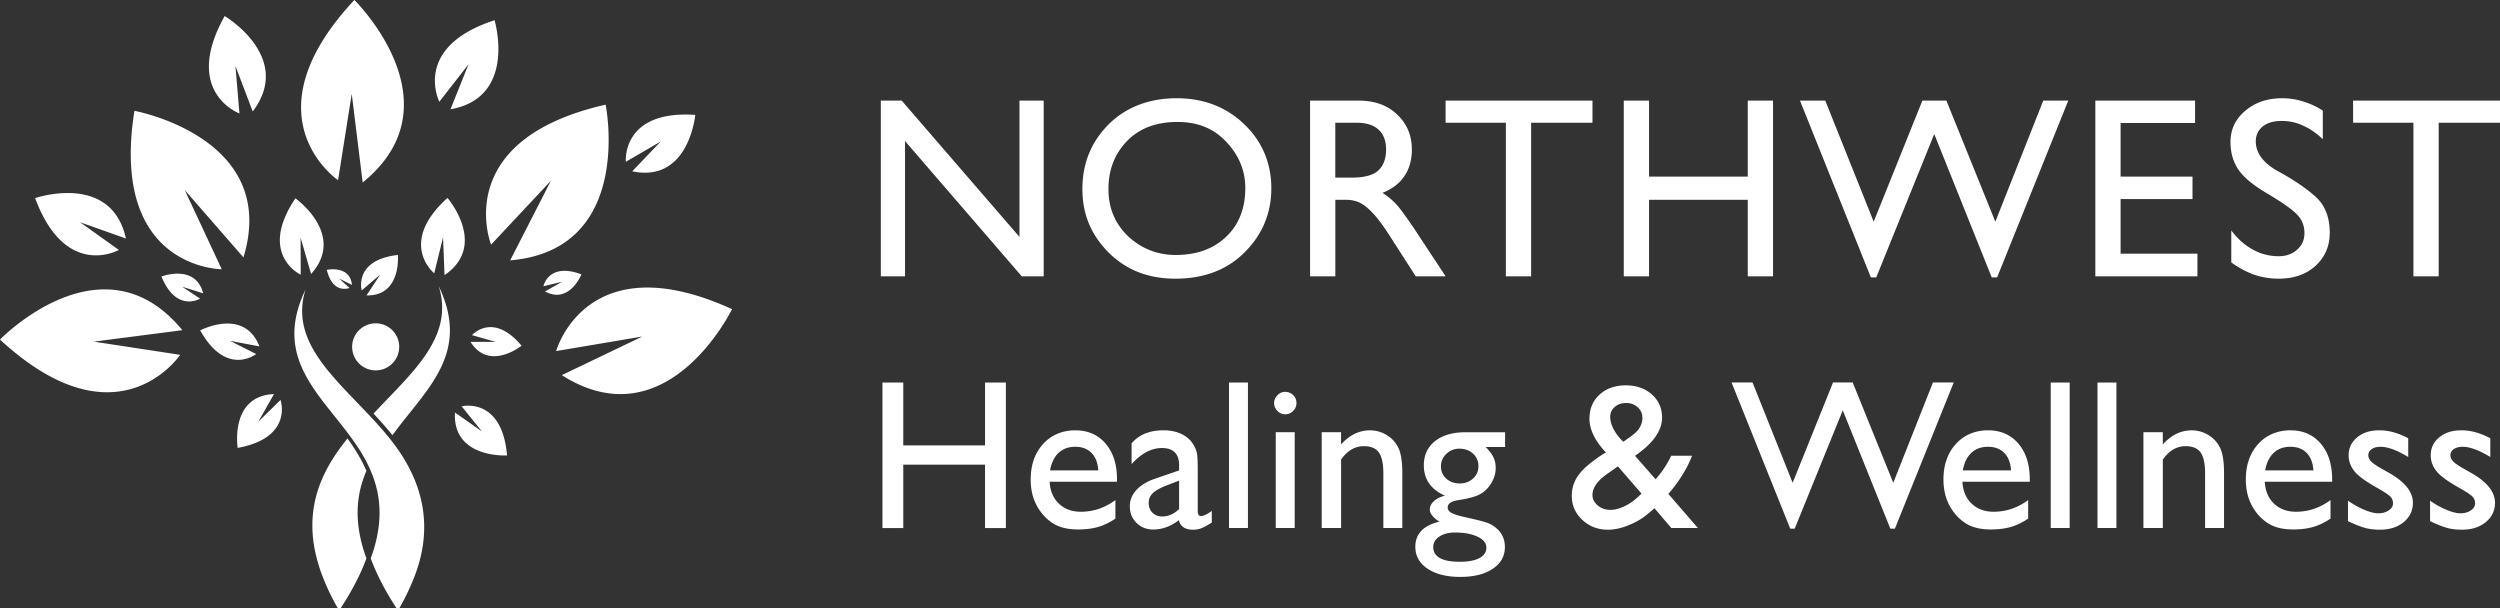 <?xml version="1.0" encoding="UTF-8"?> <svg xmlns="http://www.w3.org/2000/svg" viewBox="0 0 864 210.29"><rect x="0" y="0" width="864" height="210.29" fill="#333333" stroke="none"/><path fill="#fff" d="M46.46 38.3s50.28 9.21 37.68 50.66L63.85 65.68l12.78 27.37s-38.86 0-30.17-54.75ZM0 117.35c40.69 37.63 62.26 5.28 62.26 5.28l-29.85-4.56 30.61-3.96C35.56 80.61 0 117.35 0 117.35Zm116.84-55.08 4.72-29.85 3.78 30.65c33.64-27.28-2.87-63.08-2.87-63.08-37.84 40.5-5.64 62.27-5.64 62.27Zm37.8 6.13c-17.39 15.74-4.57 26.05-4.57 26.05l3.05-12.42.51 13.06c15.14-10.31 1.02-26.69 1.02-26.69Zm-52.55.15c-13.08 19.46 1.84 26.38 1.84 26.38l-.04-12.79 3.63 12.55c12.23-13.66-5.43-26.15-5.43-26.15ZM82.75 39.21l-1.38-16.39 5.97 15.71c14.25-18.8-9.69-32.98-9.69-32.98-14.75 26.32 5.1 33.66 5.1 33.66Zm79.19-17.02-6.26 15.59c23.21-4.12 15.24-30.79 15.24-30.79-28.67 9.31-19.08 28.17-19.08 28.17l10.1-12.97ZM41.07 86.38 27.7 76.82l15.82 5.61C38.43 59.4 12.14 68.47 12.14 68.47c10.51 28.31 28.93 17.92 28.93 17.92Zm29.15 15c-2.67-10.34-14.42-5.81-14.42-5.81 5.19 12.63 13.36 7.64 13.36 7.64l-6.2-4.12 7.25 2.29Zm19.05 44.37 5.42-9.56c-15.38.64-12.55 18.6-12.55 18.6 19.38-3.53 14.8-16.57 14.8-16.57l-7.67 7.53Zm-.73-23.4-9.07-4.56 10.19 1.92c-5.3-13.57-20.47-5.52-20.47-5.52 9.1 16.25 19.35 8.16 19.35 8.16Zm139.84-73.48-9.89 10.34c19.64 4.11 21.8-19.5 21.8-19.5-25.62-1.74-24 16.21-24 16.21l12.09-7.04Zm-65.25 66.96 8.14 2.31-8.65.02c6.45 10.29 17.63 1.32 17.63 1.32-9.98-11.88-17.12-3.65-17.12-3.65Zm-50.18-22.58c2.07 8.66 7.83 6.27 7.83 6.27l-3.58-3.27 4.43 2.21c-.66-6.93-8.69-5.2-8.69-5.2Zm12.06 7.12 6.42-5.51-4.76 7.23c12.14.29 10.84-13.98 10.84-13.98-15.42 1.76-12.5 12.26-12.5 12.26Zm34.53 40.05 7.02 8.69-9.33-6.55c-.85 16 18.01 14.84 18.01 14.84-1.75-20.43-15.7-16.98-15.7-16.98Zm41.4-45.6c-11.43-4.29-13.14 4.11-13.14 4.11l6.47-1.56-5.91 3.36c8.39 4.54 12.58-5.91 12.58-5.91Zm-31.22-10.28 20.66-22.05-14.07 27.5c43.14-3.68 33-53.82 33-53.82-54.03 12.26-39.59 48.37-39.59 48.37Zm22.49 36.79 29.78-5.03-27.84 13.35c36.55 23.22 58.84-22.81 58.84-22.81-50.41-22.99-60.78 14.48-60.78 14.48Zm-40.58-22.41c5.46 17.62-9.21 29.75-22.53 44.02 2.25 2.42 4.47 4.9 6.54 7.47 11.32-15.67 27.27-28.01 15.99-51.49Zm-16.95 52.61c-2.08-2.58-4.28-5.06-6.55-7.47-13.33-14.27-28.01-26.4-22.53-44.02-11.28 23.48 4.66 35.82 15.98 51.49 2.54 3.51 4.83 7.18 6.55 11.19 3.52 8.23 4.55 17.84 0 30.25 1.92 5.24 4.82 10.97 8.96 17.31h.86a77.17 77.17 0 0 0 5.85-12.53v-.02c6.02-16.97 2.05-32.34-9.13-46.2Zm-8.05 11.19c-1.71-4-4.01-7.68-6.54-11.19-3.63 4.48-6.8 9.27-9 14.55a40.767 40.767 0 0 0-2.97 11.85c-.53 5.75.16 12.05 2.57 19.1 0 .25 0 .48-.02.73 0 0 .03-.23.06-.62 1.6 4.56 3.64 8.96 6.07 13.14h.88c4.15-6.35 7.04-12.08 8.96-17.31-4.55-12.41-3.53-22.03-.01-30.25Zm11.34-42.85c0-1.07-.21-2.13-.62-3.11a8.252 8.252 0 0 0-1.76-2.64 7.988 7.988 0 0 0-2.64-1.76c-.99-.41-2.04-.62-3.11-.62-1.61 0-3.18.48-4.52 1.37a8.115 8.115 0 0 0-3 3.65 8.05 8.05 0 0 0-.46 4.7 8.1 8.1 0 0 0 2.22 4.16 8.155 8.155 0 0 0 4.16 2.23c1.58.31 3.21.15 4.7-.46a8.094 8.094 0 0 0 3.65-2.99 8.17 8.17 0 0 0 1.37-4.52Zm166.44-85.11v60.75h8.37V48.75l40.35 46.76h7.57V34.76h-8.37v47.12l-40.71-47.12h-7.21Zm125.53 8.1c-6.24-5.94-14.01-8.91-23.34-8.91s-17.46 3.03-23.52 9.09c-6 6.06-9 13.48-9 22.27s3 15.8 9 21.91c6.06 6.06 13.75 9.09 23.07 9.09 9.98 0 17.99-3.06 24.05-9.17 6.12-6.12 9.17-13.48 9.17-22.09s-3.15-16.24-9.44-22.18Zm-40.44 5.88c4.28-4.39 10.07-6.59 17.37-6.59s12.68 2.32 17.01 6.95c4.33 4.63 6.5 9.92 6.5 15.86 0 7.07-2.23 12.71-6.68 16.92-4.39 4.16-10.18 6.24-17.37 6.24-6.29 0-11.76-2.14-16.39-6.41-4.57-4.33-6.86-9.8-6.86-16.39s2.14-12.17 6.41-16.57Zm63.26-13.98v60.75h8.73V69.06h3.92c2.67 0 5.05.92 7.13 2.76 2.13 1.78 4.51 4.69 7.13 8.73l9.62 14.96h10.33L488.93 79.3c-3.2-4.75-5.4-7.72-6.59-8.91-1.13-1.25-2.64-2.49-4.55-3.74 3.39-1.37 5.91-3.3 7.57-5.79 1.73-2.55 2.58-5.61 2.58-9.17 0-4.87-1.69-8.91-5.08-12.11-3.32-3.21-7.78-4.81-13.36-4.81h-16.74Zm8.73 7.66h7.39c3.33 0 5.85.8 7.57 2.4 1.73 1.6 2.58 3.89 2.58 6.86 0 3.15-.89 5.55-2.67 7.22-1.78 1.66-4.87 2.49-9.27 2.49h-5.61V42.42Zm38.1-7.66v7.66h20.84v53.09h8.73V42.42h21.2v-7.66h-50.77Zm61.59 0v60.75h8.73V69.06h34.12v26.45h8.73V34.76h-8.73v26.28h-34.12V34.76h-8.73Zm60.89 0 24.5 61.1h1.87l20.04-49.53 19.86 49.53h1.87l24.59-61.1h-8.64l-16.57 41.86-16.92-41.86h-8.29l-16.83 41.86-16.74-41.86h-8.73Zm102.08 0v60.75h35.28v-7.84h-26.55V68.79h24.85v-7.75h-24.85V42.51h25.74v-7.75h-34.47Zm71.92.35c-2.37-.77-4.81-1.16-7.3-1.16-5.17 0-9.44 1.45-12.83 4.36-3.38 2.85-5.08 6.44-5.08 10.78 0 3.62.89 6.77 2.67 9.44 1.78 2.67 5.14 5.46 10.06 8.37 4.93 2.91 8.29 5.26 10.07 7.04 1.84 1.78 2.76 3.98 2.76 6.59 0 2.38-.86 4.31-2.58 5.79-1.66 1.48-3.77 2.23-6.32 2.23-3.2 0-6.21-.77-8.99-2.32-2.79-1.54-5.26-3.74-7.4-6.59v11.05c2.44 1.78 5.02 3.18 7.75 4.19 2.73.95 5.61 1.43 8.64 1.43 5.23 0 9.47-1.48 12.74-4.45 3.27-3.03 4.9-6.83 4.9-11.4 0-5.46-1.69-9.68-5.08-12.65-3.38-2.97-7.66-5.85-12.82-8.64-5.11-2.85-7.66-6.29-7.66-10.33 0-2.08.78-3.77 2.32-5.08 1.6-1.31 3.8-1.96 6.59-1.96s5.26.56 7.57 1.69c2.38 1.07 4.61 2.61 6.68 4.63v-9.89c-2.08-1.37-4.3-2.4-6.68-3.12Zm17.16-.35v7.66h20.85v53.09h8.73V42.42h21.2v-7.66h-50.77Zm-472.8 119.18h-28.26V132.2h-7.2v50.29h7.2V160.6h28.26v21.89h7.2V132.2h-7.2v21.74Zm45.61 11.74c0-5.16-1.31-9.28-3.92-12.35-2.62-3.07-6.12-4.61-10.51-4.61s-8.27 1.58-11.12 4.73c-2.86 3.16-4.28 7.25-4.28 12.29 0 3.36.68 6.32 2.03 8.87 1.36 2.56 3.16 4.59 5.42 6.1 2.26 1.51 5.21 2.27 8.86 2.27 2.66 0 4.99-.29 6.97-.86s3.98-1.54 5.99-2.88v-6.41c-3.65 2.69-7.63 4.03-11.95 4.03-3.1 0-5.62-.94-7.58-2.81s-3.02-4.39-3.19-7.56h23.29v-.83Zm-20.21-9.15c1.5-1.42 3.43-2.12 5.78-2.12s4.22.71 5.62 2.12c1.39 1.42 2.17 3.43 2.34 6.05H362.9c.46-2.62 1.43-4.63 2.93-6.05Zm47.87.38c-.16-1-.52-1.99-1.1-2.99-.58-1-1.22-1.79-1.94-2.39-2.16-1.87-5.03-2.81-8.6-2.81-4.78 0-8.44 1.5-10.98 4.5v7.16c3.38-3.7 6.86-5.54 10.44-5.54 3.98 0 5.98 1.99 5.98 5.98v1.76l-8.39 2.88c-2.76.96-4.89 2.26-6.39 3.91-1.5 1.64-2.25 3.51-2.25 5.6 0 2.3.77 4.22 2.3 5.74 1.54 1.52 3.46 2.29 5.76 2.29 3.14 0 6.11-1.08 8.89-3.24.5 2.21 2.16 3.31 4.97 3.31.98 0 1.93-.17 2.83-.52s2.09-1 3.58-1.96v-4c-1.68 1.18-2.92 1.76-3.71 1.76s-1.15-.56-1.15-1.69v-14.08c0-2.78-.08-4.67-.23-5.67Zm-12 21.58c-1.39 0-2.53-.43-3.4-1.3-.88-.86-1.31-1.98-1.31-3.35s.46-2.47 1.39-3.37c.92-.9 2.5-1.79 4.73-2.68l4.39-1.69v9.83c-1.78 1.7-3.71 2.56-5.8 2.56Zm23.04 4h6.55V132.2h-6.55v50.29Zm16.74-45.88c-.77.78-1.15 1.67-1.15 2.68s.38 1.94 1.15 2.72c.77.78 1.66 1.17 2.66 1.17 1.08 0 2-.38 2.77-1.15.77-.77 1.15-1.68 1.15-2.74s-.38-1.99-1.15-2.74c-.77-.74-1.69-1.12-2.77-1.12-1.01 0-1.9.39-2.66 1.17Zm-.58 45.88h6.55v-33.12h-6.55v33.12Zm15.88-33.12v33.12h6.7v-23.65c2.16-3.1 4.79-4.64 7.88-4.64 2.42 0 4.15.73 5.18 2.18 1.03 1.45 1.55 3.87 1.55 7.25v18.86h6.55v-18.93c0-4.03-.46-6.98-1.39-8.84-.92-1.86-2.27-3.32-4.05-4.39a10.98 10.98 0 0 0-5.76-1.6c-3.72 0-7.04 1.62-9.97 4.86v-4.21h-6.7Zm42.62 21.92c-1.61.41-2.89 1.04-3.83 1.91-.95.86-1.42 1.82-1.42 2.88 0 1.39 1.1 2.8 3.31 4.21-5.54 1.3-8.32 4.19-8.32 8.68 0 3.17 1.41 5.69 4.23 7.58 2.82 1.88 6.59 2.83 11.32 2.83s8.42-.94 11.21-2.81c2.8-1.87 4.19-4.38 4.19-7.52 0-2.4-.79-4.39-2.38-5.98-.94-.94-1.99-1.66-3.15-2.16-1.16-.5-3.77-1.2-7.83-2.09-2.42-.53-4.1-1.04-5.02-1.53-.92-.49-1.39-1.12-1.39-1.89 0-1.34 1.24-2.2 3.71-2.56 3.53-.53 6.07-1.24 7.61-2.12 1.55-.89 2.81-2.17 3.8-3.83.98-1.67 1.48-3.37 1.48-5.09 0-1.39-.25-2.63-.76-3.71-.5-1.08-1.4-2.28-2.7-3.6h6.7v-5.11h-13.64c-4.46 0-7.99 1.03-10.57 3.08s-3.87 4.84-3.87 8.37c0 4.82 2.44 8.32 7.31 10.48Zm11.27 14.2c2.02.97 3.02 2.23 3.02 3.76s-.8 2.77-2.39 3.62c-1.6.85-3.85 1.28-6.75 1.28-6.14 0-9.22-1.7-9.22-5.11 0-1.46.7-2.66 2.11-3.6 1.4-.94 3.21-1.4 5.42-1.4 3.19 0 5.8.49 7.81 1.46Zm-1.59-28.71c1.25 1.15 1.87 2.59 1.87 4.32s-.62 3.13-1.85 4.27c-1.24 1.14-2.78 1.71-4.63 1.71s-3.42-.56-4.64-1.67-1.84-2.53-1.84-4.23.62-3.12 1.87-4.32c1.25-1.2 2.76-1.8 4.54-1.8 1.87 0 3.43.58 4.68 1.73Zm77.72 25.71-10.21-11.79c3.73-4.32 6.46-8.72 8.19-13.19h-7.2c-1.54 3.15-3.34 5.85-5.41 8.11l-7.09-8.07.51-.4c5.88-4.16 8.82-8.43 8.82-12.83 0-3.24-1.18-5.91-3.53-8-2.35-2.09-5.35-3.14-9-3.14s-6.74 1.07-9.07 3.2c-2.33 2.14-3.49 4.92-3.49 8.35 0 3.72 1.9 7.61 5.69 11.66-1.15.62-2.52 1.52-4.1 2.7l-.11.11c-2.69 1.97-4.63 3.9-5.81 5.8-1.19 1.9-1.78 4.02-1.78 6.37 0 3.26 1.21 6.03 3.64 8.3 2.43 2.27 5.38 3.4 8.86 3.4 2.21 0 4.57-.51 7.08-1.52s4.62-2.23 6.32-3.65l.07-.07c1.23-.96 2.09-1.7 2.59-2.2l5.85 6.86h9.17Zm-25.61-7.42c-1.69.77-3.21 1.15-4.56 1.15-1.73 0-3.21-.5-4.43-1.51-1.22-1.01-1.84-2.22-1.84-3.64 0-2.59 1.87-5.15 5.62-7.67l3.17-2.23 8.17 9.43-1.62 1.48c-1.32 1.23-2.83 2.22-4.52 2.99Zm-3.49-26.68c-.81-1.55-1.21-2.99-1.21-4.31s.52-2.51 1.55-3.43c1.03-.91 2.34-1.37 3.92-1.37s2.98.49 4.05 1.48c1.07.99 1.6 2.21 1.6 3.68 0 2.38-1.28 4.48-3.84 6.28l-2.75 1.95c-1.4-1.31-2.51-2.74-3.32-4.29Zm96.62 18.47-14.02-34.67h-6.81l-13.95 34.67-13.86-34.67h-7.25l20.27 50.51h1.55l16.61-40.89 16.44 40.89h1.58l20.33-50.51h-7.18l-13.72 34.67Zm47.17-1.18c0-5.16-1.31-9.28-3.92-12.35-2.62-3.07-6.12-4.61-10.51-4.61s-8.27 1.58-11.12 4.73c-2.86 3.16-4.28 7.25-4.28 12.29 0 3.36.68 6.32 2.03 8.87 1.36 2.56 3.16 4.59 5.42 6.1 2.26 1.51 5.21 2.27 8.86 2.27 2.66 0 4.99-.29 6.97-.86 1.98-.58 3.98-1.54 5.99-2.88v-6.41c-3.65 2.69-7.63 4.03-11.95 4.03-3.1 0-5.62-.94-7.58-2.81s-3.02-4.39-3.19-7.56h23.29v-.83Zm-20.21-9.15c1.5-1.42 3.43-2.12 5.78-2.12s4.22.71 5.62 2.12c1.39 1.42 2.17 3.43 2.34 6.05h-16.67c.46-2.62 1.43-4.63 2.93-6.05Zm27.45 25.96h6.55V132.2h-6.55v50.29Zm16.16 0h6.55V132.2h-6.55v50.29Zm15.88-33.12v33.12h6.7v-23.65c2.16-3.1 4.79-4.64 7.88-4.64 2.42 0 4.15.73 5.18 2.18 1.03 1.45 1.55 3.87 1.55 7.25v18.86h6.55v-18.93c0-4.03-.46-6.98-1.39-8.84-.92-1.86-2.27-3.32-4.05-4.39a10.98 10.98 0 0 0-5.76-1.6c-3.72 0-7.04 1.62-9.97 4.86v-4.21h-6.7Zm65.22 16.31c0-5.16-1.31-9.28-3.92-12.35-2.62-3.07-6.12-4.61-10.51-4.61s-8.27 1.58-11.12 4.73c-2.86 3.16-4.28 7.25-4.28 12.29 0 3.36.68 6.32 2.03 8.87 1.36 2.56 3.16 4.59 5.42 6.1 2.26 1.51 5.21 2.27 8.86 2.27 2.66 0 4.99-.29 6.97-.86 1.98-.58 3.98-1.54 5.99-2.88v-6.41c-3.65 2.69-7.63 4.03-11.95 4.03-3.1 0-5.62-.94-7.58-2.81s-3.02-4.39-3.19-7.56H806v-.83Zm-20.21-9.15c1.5-1.42 3.43-2.12 5.78-2.12s4.22.71 5.62 2.12c1.39 1.42 2.17 3.43 2.34 6.05h-16.67c.46-2.62 1.43-4.63 2.93-6.05Zm31.48 25.9c1.54.42 3.29.63 5.26.63 3.34 0 6.07-.87 8.19-2.61 2.12-1.74 3.19-3.97 3.19-6.68 0-3.79-2.76-7.25-8.28-10.36l-2.34-1.33c-1.78-.98-3.02-1.82-3.73-2.52s-1.06-1.43-1.06-2.2c0-.89.39-1.6 1.17-2.14s1.81-.81 3.08-.81c2.47 0 5.65 1.18 9.54 3.53v-6.48c-3.41-1.82-6.73-2.74-9.97-2.74s-5.67.8-7.65 2.41c-1.98 1.61-2.97 3.68-2.97 6.23 0 1.97.65 3.79 1.96 5.45 1.31 1.67 4.07 3.68 8.3 6.03 2.11 1.2 3.49 2.12 4.12 2.75.64.64.95 1.43.95 2.39s-.49 1.74-1.48 2.41c-.98.67-2.16 1.01-3.53 1.01s-2.95-.4-4.88-1.21c-1.93-.8-3.82-1.85-5.67-3.15v7.06c2.33 1.13 4.26 1.9 5.8 2.32Zm28.37 0c1.54.42 3.29.63 5.26.63 3.34 0 6.07-.87 8.19-2.61 2.12-1.74 3.19-3.97 3.19-6.68 0-3.79-2.76-7.25-8.28-10.36l-2.34-1.33c-1.78-.98-3.02-1.82-3.73-2.52s-1.06-1.43-1.06-2.2c0-.89.39-1.6 1.17-2.14s1.81-.81 3.08-.81c2.47 0 5.65 1.18 9.54 3.53v-6.48c-3.41-1.82-6.73-2.74-9.97-2.74s-5.67.8-7.65 2.41c-1.98 1.61-2.97 3.68-2.97 6.23 0 1.97.65 3.79 1.96 5.45 1.31 1.67 4.07 3.68 8.3 6.03 2.11 1.2 3.49 2.12 4.12 2.75.64.64.95 1.43.95 2.39s-.49 1.74-1.48 2.41c-.98.67-2.16 1.01-3.53 1.01s-2.95-.4-4.88-1.21c-1.93-.8-3.82-1.85-5.67-3.15v7.06c2.33 1.13 4.26 1.9 5.8 2.32Z"></path></svg> 